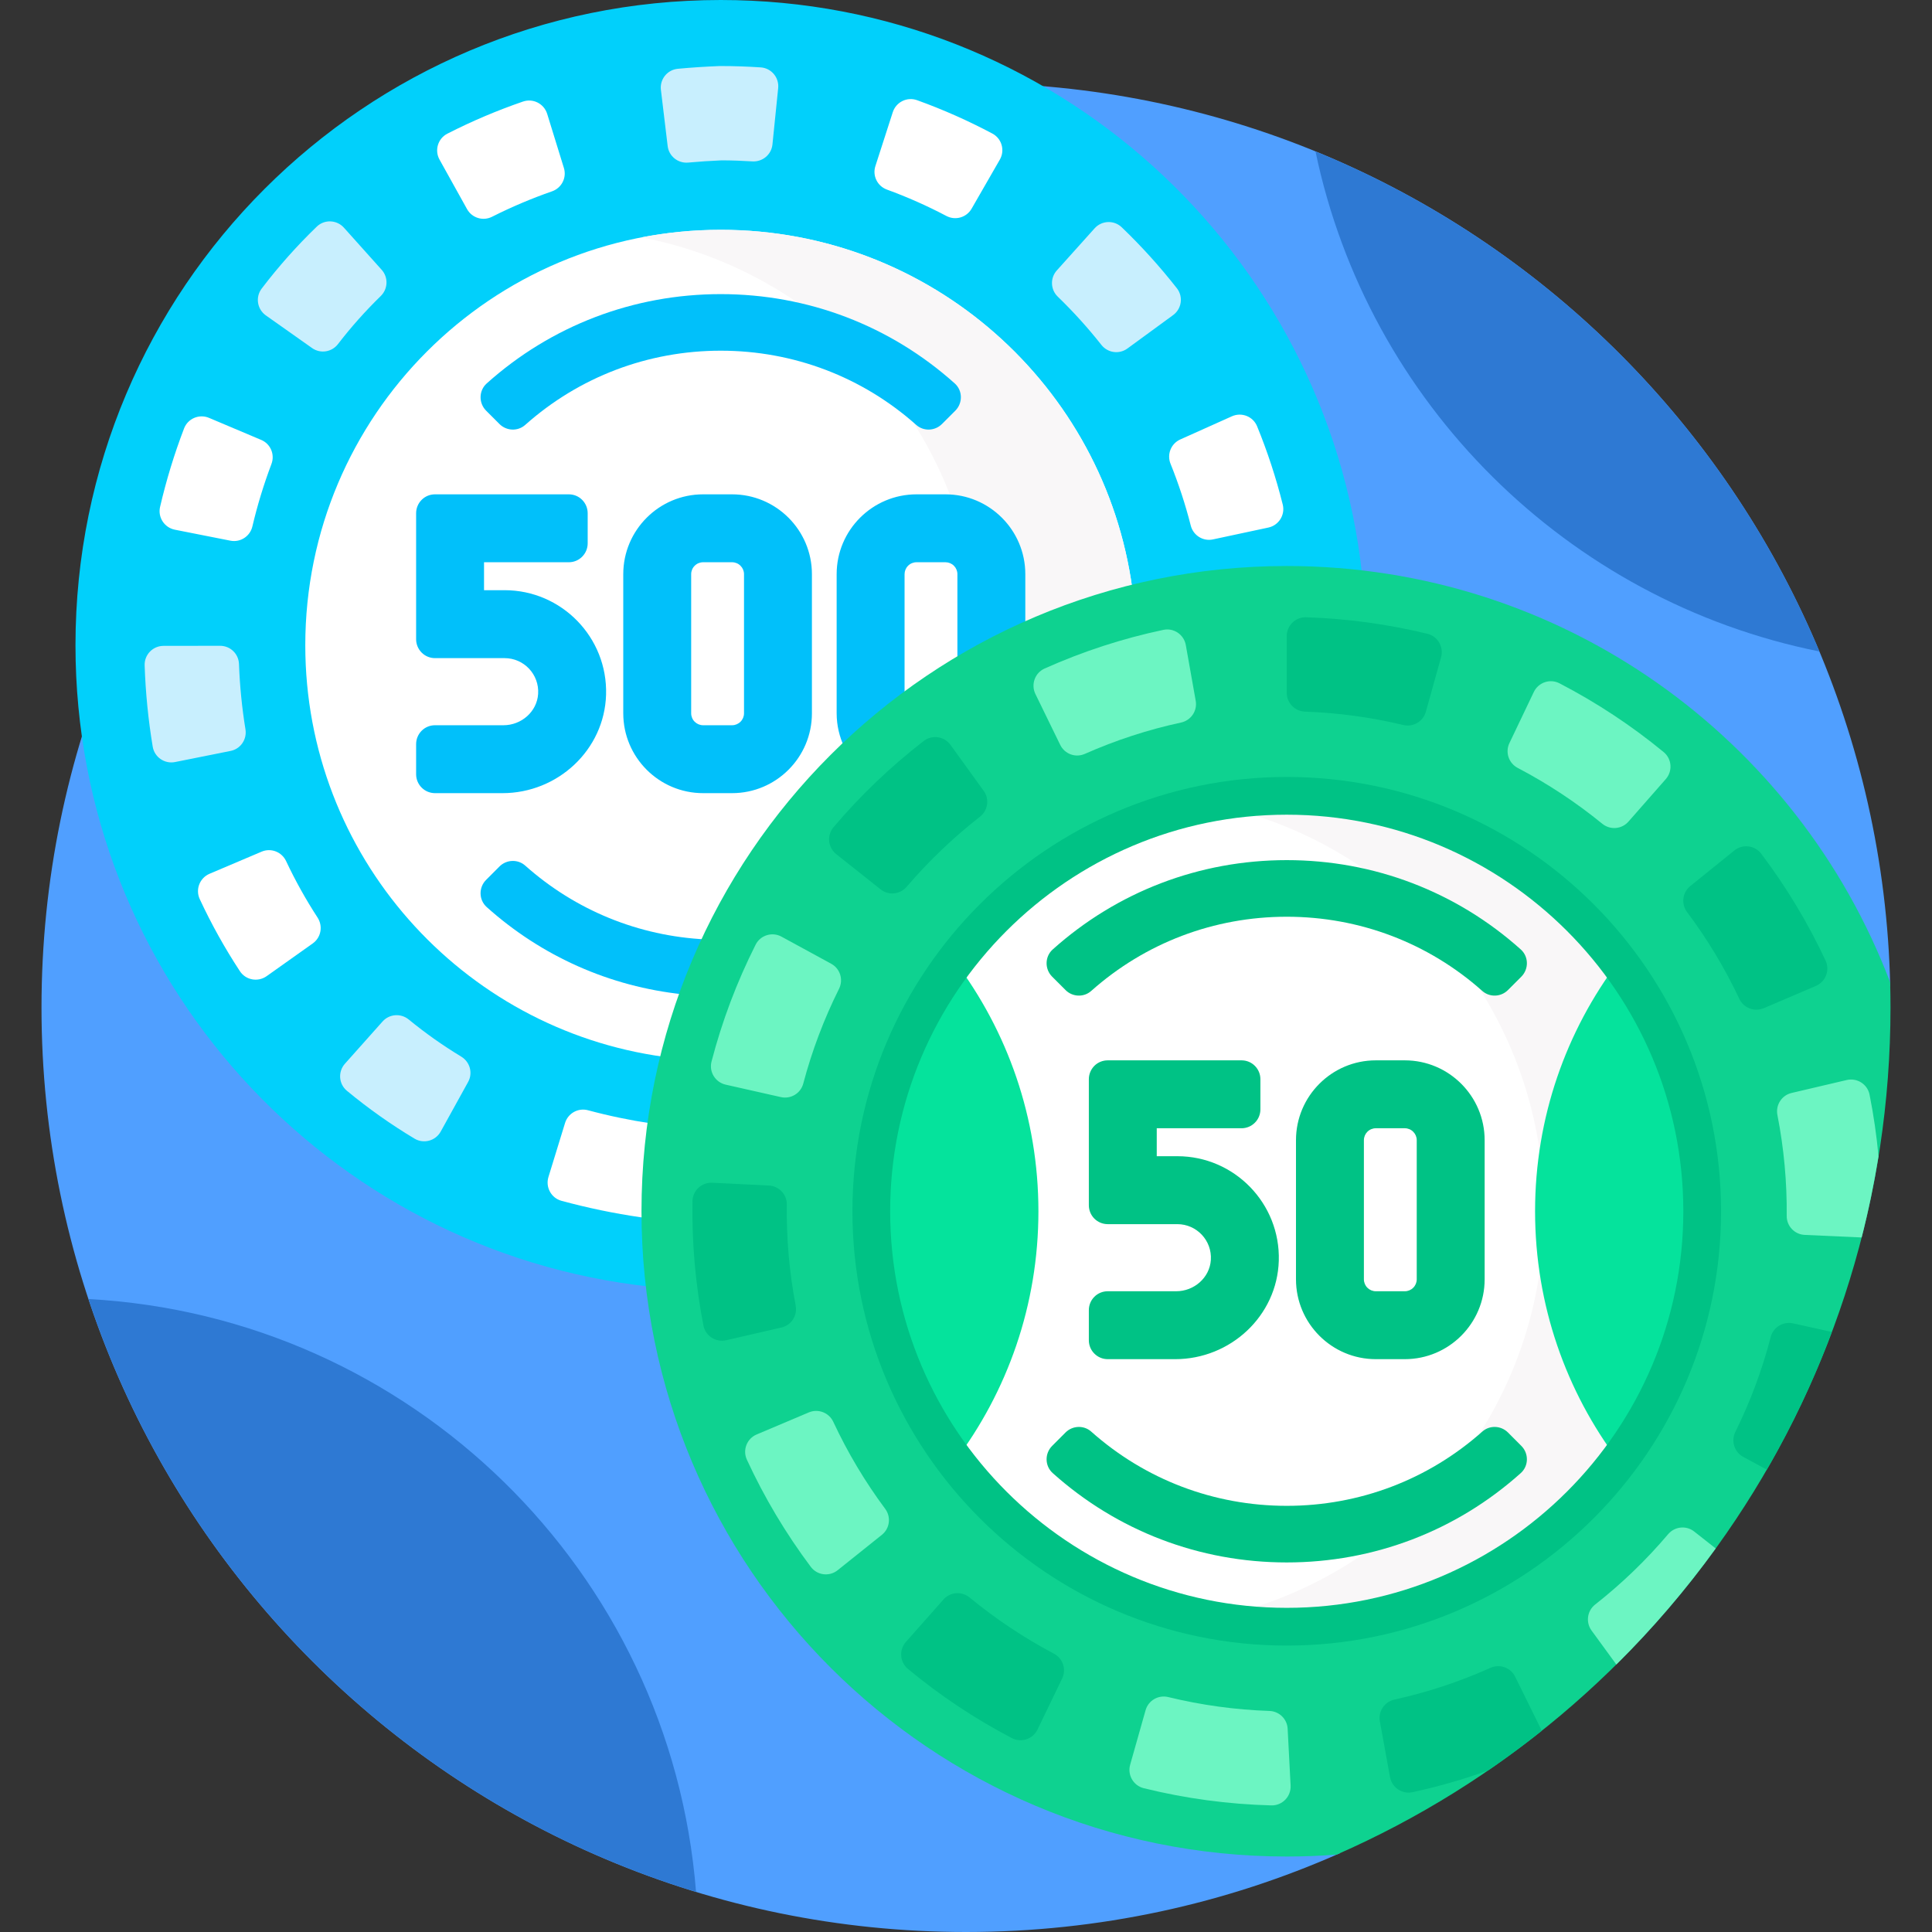 <?xml version="1.0" encoding="UTF-8"?> <svg xmlns="http://www.w3.org/2000/svg" width="60" height="60" viewBox="0 0 60 60" fill="none"><rect x="0" y="0" width="60" height="60" fill="#333333" stroke="none"/><path d="M41.602 57.473L41.502 57.48C40.989 57.519 40.475 57.539 39.961 57.539C28.976 57.539 20.039 48.602 20.039 37.617C20.039 26.632 28.976 17.695 39.961 17.695C44.083 17.695 48.038 18.943 51.398 21.304C54.684 23.613 57.171 26.809 58.59 30.547L58.633 30.659L58.703 30.631C58.353 15.079 45.637 2.578 30 2.578C14.143 2.578 1.289 15.432 1.289 31.289C1.289 47.146 14.143 60 30 60C34.136 60 38.067 59.124 41.62 57.549L41.602 57.473Z" fill="#509FFF"></path><path d="M20.039 37.617C20.039 26.632 28.976 17.695 39.961 17.695C40.748 17.695 41.529 17.741 42.3 17.831C41.201 7.803 32.704 0 22.383 0C11.316 0 2.344 8.972 2.344 20.039C2.344 30.361 10.148 38.858 20.177 39.957C20.085 39.18 20.039 38.399 20.039 37.617Z" fill="#01D0FB"></path><path d="M56.503 20.232C53.566 13.2 47.912 7.588 40.854 4.703C42.486 12.517 48.668 18.659 56.503 20.232ZM2.748 40.343C5.668 49.139 12.727 56.045 21.616 58.755C20.831 48.798 12.77 40.889 2.748 40.343Z" fill="#2E79D3"></path><path d="M20.039 37.617C20.039 36.692 20.104 35.782 20.227 34.89C19.565 34.79 18.909 34.654 18.262 34.48C18.116 34.44 17.959 34.459 17.826 34.532C17.693 34.606 17.593 34.728 17.549 34.873L17.032 36.554C16.936 36.87 17.118 37.205 17.436 37.292C18.246 37.512 19.069 37.683 19.9 37.804C19.948 37.811 19.995 37.81 20.041 37.806C20.041 37.743 20.039 37.68 20.039 37.617Z" fill="white"></path><path d="M12.873 35.361C12.137 34.92 11.435 34.423 10.774 33.876C10.518 33.664 10.491 33.282 10.712 33.035L11.882 31.722C12.093 31.487 12.45 31.462 12.694 31.662C13.207 32.083 13.752 32.468 14.325 32.815C14.595 32.979 14.691 33.325 14.538 33.601L13.687 35.141C13.527 35.431 13.158 35.532 12.873 35.361Z" fill="#C8EFFE"></path><path d="M7.451 30.162C6.981 29.447 6.564 28.698 6.203 27.922C6.064 27.622 6.202 27.266 6.507 27.136L8.125 26.449C8.416 26.325 8.751 26.456 8.885 26.742C9.171 27.349 9.497 27.935 9.863 28.497C10.035 28.762 9.971 29.114 9.714 29.298L8.28 30.316C8.01 30.507 7.633 30.439 7.451 30.162Z" fill="white"></path><path d="M4.743 23.19C4.604 22.354 4.52 21.509 4.492 20.662C4.481 20.332 4.748 20.058 5.078 20.058L6.837 20.056C7.153 20.056 7.411 20.306 7.422 20.622C7.447 21.302 7.514 21.979 7.623 22.65C7.674 22.962 7.471 23.259 7.161 23.321L5.437 23.666C5.113 23.731 4.798 23.516 4.743 23.19Z" fill="#C8EFFE"></path><path d="M7.154 16.791L5.429 16.45C5.105 16.385 4.896 16.065 4.971 15.743C5.163 14.915 5.412 14.1 5.716 13.306C5.834 12.997 6.186 12.849 6.491 12.977L8.112 13.662C8.403 13.784 8.542 14.115 8.43 14.41C8.191 15.043 7.993 15.691 7.838 16.349C7.766 16.657 7.464 16.853 7.154 16.791ZM36.98 16.322C36.814 15.669 36.604 15.028 36.352 14.403C36.234 14.11 36.366 13.777 36.654 13.648L38.259 12.928C38.561 12.793 38.916 12.933 39.041 13.24C39.364 14.03 39.63 14.842 39.837 15.67C39.917 15.991 39.713 16.315 39.389 16.384L37.669 16.752C37.361 16.818 37.057 16.627 36.98 16.322Z" fill="white"></path><path d="M34.206 10.713C33.788 10.183 33.335 9.682 32.85 9.213C32.623 8.994 32.609 8.635 32.819 8.4L33.994 7.091C34.215 6.845 34.597 6.829 34.836 7.058C35.451 7.648 36.023 8.281 36.549 8.952C36.753 9.212 36.699 9.591 36.432 9.786L35.012 10.824C34.757 11.01 34.402 10.96 34.206 10.713ZM9.693 10.81L8.256 9.795C7.986 9.604 7.926 9.226 8.127 8.962C8.647 8.278 9.219 7.635 9.838 7.038C10.076 6.808 10.459 6.824 10.681 7.071L11.854 8.38C12.065 8.616 12.05 8.973 11.824 9.194C11.347 9.659 10.903 10.157 10.497 10.685C10.305 10.936 9.951 10.992 9.693 10.81Z" fill="#C8EFFE"></path><path d="M14.505 6.495L13.65 4.957C13.489 4.668 13.599 4.301 13.894 4.151C14.652 3.764 15.437 3.431 16.242 3.154C16.555 3.046 16.895 3.22 16.993 3.536L17.512 5.216C17.606 5.518 17.442 5.838 17.144 5.942C16.507 6.164 15.885 6.427 15.283 6.731C15.001 6.874 14.658 6.77 14.505 6.495ZM29.391 6.707C28.795 6.393 28.178 6.119 27.545 5.888C27.248 5.78 27.089 5.459 27.186 5.158L27.726 3.484C27.828 3.169 28.17 2.999 28.482 3.112C29.285 3.401 30.066 3.748 30.819 4.148C31.112 4.304 31.216 4.672 31.05 4.958L30.173 6.483C30.015 6.756 29.67 6.854 29.391 6.707Z" fill="white"></path><path d="M20.735 4.536L20.525 2.79C20.486 2.463 20.723 2.167 21.051 2.136C21.471 2.097 21.897 2.069 22.325 2.052C22.345 2.051 22.364 2.051 22.383 2.051C22.797 2.051 23.213 2.065 23.626 2.093C23.956 2.116 24.201 2.409 24.167 2.738L23.989 4.487C23.957 4.802 23.68 5.032 23.364 5.012C23.047 4.992 22.73 4.981 22.412 4.98C22.062 4.995 21.715 5.018 21.372 5.049C21.056 5.078 20.773 4.852 20.735 4.536Z" fill="#C8EFFE"></path><path d="M35.165 18.28C34.307 11.987 28.912 7.137 22.383 7.137C15.257 7.137 9.481 12.914 9.481 20.039C9.481 26.568 14.331 31.963 20.624 32.821C22.395 25.682 28.026 20.052 35.165 18.28Z" fill="white"></path><path d="M30.374 20.039C30.374 20.08 30.372 20.12 30.371 20.16C31.881 19.328 33.492 18.696 35.165 18.28C34.307 11.987 28.912 7.137 22.383 7.137C21.543 7.137 20.723 7.218 19.927 7.372C25.878 8.518 30.374 13.753 30.374 20.039Z" fill="#F9F7F8"></path><path d="M21.919 29.174C19.831 29.071 17.871 28.27 16.311 26.882C16.081 26.677 15.73 26.692 15.512 26.909L15.097 27.325C14.861 27.56 14.867 27.948 15.115 28.17C16.825 29.703 18.942 30.64 21.212 30.88C21.421 30.301 21.657 29.732 21.919 29.174ZM29.253 13.169C29.035 13.386 28.684 13.401 28.454 13.196C26.779 11.706 24.643 10.891 22.383 10.891C20.122 10.891 17.986 11.706 16.311 13.196C16.081 13.401 15.73 13.386 15.512 13.169L15.097 12.754C14.862 12.518 14.867 12.13 15.115 11.908C17.116 10.114 19.674 9.134 22.383 9.134C25.091 9.134 27.649 10.114 29.651 11.908C29.899 12.13 29.904 12.518 29.668 12.754L29.253 13.169ZM15.605 24.632H13.509C13.354 24.632 13.204 24.57 13.095 24.46C12.985 24.351 12.923 24.201 12.923 24.046V23.109C12.923 22.953 12.985 22.804 13.095 22.694C13.204 22.584 13.354 22.523 13.509 22.523H15.635C16.19 22.523 16.675 22.105 16.712 21.552C16.752 20.945 16.27 20.439 15.672 20.439H13.509C13.353 20.439 13.204 20.377 13.095 20.267C12.985 20.157 12.923 20.008 12.923 19.853V15.938C12.923 15.782 12.985 15.633 13.095 15.523C13.204 15.413 13.353 15.352 13.509 15.352H17.665C17.821 15.352 17.97 15.413 18.079 15.523C18.189 15.633 18.251 15.782 18.251 15.938V16.875C18.251 17.03 18.189 17.179 18.079 17.289C17.97 17.399 17.821 17.461 17.665 17.461H15.032V18.329H15.672C17.441 18.329 18.875 19.795 18.822 21.576C18.771 23.29 17.32 24.632 15.605 24.632ZM22.735 24.632H21.835C20.468 24.632 19.356 23.52 19.356 22.152V17.831C19.356 16.464 20.468 15.352 21.835 15.352H22.735C24.103 15.352 25.215 16.464 25.215 17.831V22.152C25.215 23.52 24.103 24.632 22.735 24.632ZM21.835 17.461C21.737 17.461 21.643 17.5 21.574 17.57C21.504 17.639 21.465 17.733 21.465 17.831V22.152C21.465 22.251 21.504 22.345 21.574 22.414C21.643 22.483 21.737 22.523 21.835 22.523H22.735C22.834 22.523 22.928 22.483 22.997 22.414C23.067 22.345 23.106 22.251 23.106 22.152V17.831C23.106 17.733 23.067 17.639 22.997 17.57C22.928 17.5 22.834 17.461 22.735 17.461H21.835ZM28.092 21.626V17.831C28.093 17.733 28.131 17.639 28.201 17.57C28.27 17.5 28.364 17.461 28.463 17.461H29.363C29.461 17.461 29.555 17.5 29.625 17.57C29.694 17.639 29.733 17.733 29.733 17.831V20.527C30.414 20.119 31.118 19.751 31.842 19.426V17.831C31.842 16.464 30.73 15.352 29.363 15.352H28.463C27.095 15.352 25.983 16.464 25.983 17.831V22.152C25.983 22.529 26.07 22.885 26.221 23.205C26.812 22.641 27.437 22.114 28.092 21.626Z" fill="#01C0FA"></path><path d="M58.7 30.506C55.831 22.949 48.524 17.578 39.961 17.578C28.894 17.578 19.922 26.55 19.922 37.617C19.922 48.684 28.894 57.656 39.961 57.656C40.482 57.656 40.999 57.636 41.511 57.597C51.636 53.16 58.711 43.052 58.711 31.289C58.711 31.027 58.707 30.766 58.7 30.506Z" fill="#0ED290"></path><path d="M39.961 50.519C47.087 50.519 52.863 44.743 52.863 37.617C52.863 30.492 47.087 24.715 39.961 24.715C32.835 24.715 27.059 30.492 27.059 37.617C27.059 44.743 32.835 50.519 39.961 50.519Z" fill="white"></path><path d="M39.961 24.715C39.121 24.715 38.301 24.797 37.506 24.95C43.457 26.096 47.952 31.331 47.952 37.617C47.952 43.903 43.457 49.138 37.506 50.285C38.315 50.441 39.137 50.519 39.961 50.519C47.086 50.519 52.863 44.743 52.863 37.617C52.863 30.492 47.086 24.715 39.961 24.715Z" fill="#F9F7F8"></path><path d="M27.059 37.617C27.059 40.531 28.025 43.218 29.654 45.378C31.283 43.218 32.249 40.531 32.249 37.617C32.249 34.703 31.283 32.016 29.654 29.856C28.025 32.016 27.059 34.704 27.059 37.617ZM52.863 37.617C52.863 40.531 51.897 43.218 50.268 45.378C48.639 43.218 47.673 40.531 47.673 37.617C47.673 34.703 48.639 32.016 50.268 29.856C51.897 32.016 52.863 34.704 52.863 37.617Z" fill="#05E39C"></path><path d="M39.961 51.105C32.524 51.105 26.473 45.054 26.473 37.617C26.473 30.18 32.524 24.129 39.961 24.129C47.398 24.129 53.449 30.18 53.449 37.617C53.449 45.054 47.398 51.105 39.961 51.105ZM39.961 25.301C33.17 25.301 27.645 30.826 27.645 37.617C27.645 44.408 33.17 49.933 39.961 49.933C46.752 49.933 52.277 44.408 52.277 37.617C52.277 30.826 46.752 25.301 39.961 25.301Z" fill="#00C285"></path><path d="M39.961 48.523C37.252 48.523 34.695 47.542 32.693 45.748C32.445 45.526 32.44 45.138 32.676 44.903L33.091 44.487C33.308 44.27 33.66 44.255 33.889 44.46C35.565 45.95 37.7 46.765 39.961 46.765C42.222 46.765 44.357 45.95 46.033 44.46C46.263 44.255 46.614 44.27 46.831 44.487L47.246 44.903C47.482 45.138 47.477 45.526 47.229 45.748C45.227 47.542 42.669 48.523 39.961 48.523ZM46.831 30.747C46.614 30.965 46.263 30.979 46.033 30.774C44.357 29.284 42.222 28.47 39.961 28.47C37.7 28.47 35.565 29.284 33.889 30.774C33.66 30.979 33.308 30.965 33.091 30.747L32.676 30.332C32.44 30.096 32.445 29.708 32.693 29.486C34.695 27.692 37.252 26.712 39.961 26.712C42.669 26.712 45.227 27.692 47.229 29.486C47.477 29.708 47.482 30.096 47.246 30.332L46.831 30.747ZM36.497 42.21H34.401C34.245 42.21 34.096 42.148 33.987 42.038C33.877 41.929 33.815 41.78 33.815 41.624V40.687C33.815 40.531 33.877 40.382 33.987 40.272C34.096 40.163 34.245 40.101 34.401 40.101H36.527C37.082 40.101 37.567 39.683 37.604 39.13C37.644 38.523 37.162 38.017 36.564 38.017H34.401C34.245 38.017 34.096 37.955 33.986 37.845C33.877 37.735 33.815 37.586 33.815 37.431V33.516C33.815 33.36 33.877 33.211 33.986 33.101C34.096 32.991 34.245 32.93 34.401 32.93H38.557C38.713 32.93 38.862 32.991 38.971 33.101C39.081 33.211 39.143 33.36 39.143 33.516V34.453C39.143 34.608 39.081 34.758 38.971 34.867C38.862 34.977 38.713 35.039 38.557 35.039H35.924V35.907H36.564C38.333 35.907 39.767 37.373 39.714 39.154C39.663 40.868 38.212 42.21 36.497 42.21ZM43.627 42.21H42.727C41.36 42.21 40.248 41.098 40.248 39.73V35.409C40.248 34.042 41.36 32.93 42.727 32.93H43.627C44.995 32.93 46.107 34.042 46.107 35.409V39.73C46.107 41.098 44.995 42.21 43.627 42.21ZM42.727 35.039C42.629 35.039 42.535 35.078 42.465 35.148C42.396 35.217 42.357 35.311 42.357 35.409V39.73C42.357 39.829 42.396 39.923 42.465 39.992C42.535 40.062 42.629 40.101 42.727 40.101H43.627C43.726 40.101 43.82 40.062 43.889 39.992C43.959 39.923 43.998 39.829 43.998 39.73V35.409C43.998 35.311 43.959 35.217 43.889 35.148C43.82 35.078 43.726 35.039 43.627 35.039H42.727ZM30.433 25.365C30.682 25.171 30.735 24.816 30.549 24.56L29.519 23.134C29.326 22.866 28.948 22.81 28.687 23.012C27.663 23.804 26.724 24.701 25.886 25.689C25.672 25.941 25.712 26.32 25.97 26.526L27.348 27.62C27.466 27.714 27.617 27.759 27.768 27.744C27.919 27.729 28.059 27.656 28.157 27.54C28.841 26.741 29.604 26.012 30.433 25.365Z" fill="#00C285"></path><path d="M25.879 44.157C25.815 44.019 25.7 43.911 25.559 43.857C25.417 43.802 25.26 43.804 25.12 43.863L23.5 44.548C23.195 44.676 23.056 45.032 23.195 45.332C23.738 46.508 24.403 47.623 25.18 48.66C25.378 48.925 25.757 48.971 26.015 48.764L27.388 47.665C27.634 47.467 27.679 47.111 27.49 46.858C26.863 46.014 26.323 45.109 25.879 44.157ZM22.537 33.685L24.253 34.072C24.401 34.105 24.556 34.079 24.686 34C24.815 33.922 24.909 33.795 24.947 33.648C25.216 32.633 25.588 31.648 26.057 30.708C26.198 30.425 26.092 30.082 25.815 29.931L24.271 29.089C23.981 28.93 23.616 29.042 23.467 29.337C22.883 30.495 22.424 31.712 22.097 32.967C22.014 33.287 22.214 33.612 22.537 33.685ZM58.061 33.995C57.996 33.671 57.674 33.466 57.352 33.541L55.639 33.943C55.332 34.015 55.139 34.317 55.199 34.627C55.401 35.659 55.498 36.709 55.488 37.761C55.486 37.912 55.544 38.059 55.648 38.169C55.752 38.279 55.895 38.344 56.047 38.351L57.804 38.43C57.808 38.43 57.812 38.429 57.816 38.429C58.028 37.599 58.202 36.759 58.339 35.913C58.28 35.269 58.187 34.629 58.061 33.995Z" fill="#6CF5C2"></path><path d="M54.016 31.02C54.08 31.157 54.195 31.264 54.337 31.318C54.479 31.372 54.636 31.369 54.776 31.31L56.393 30.619C56.697 30.489 56.835 30.133 56.696 29.834C56.147 28.66 55.477 27.547 54.696 26.513C54.497 26.25 54.118 26.205 53.861 26.413L52.493 27.518C52.375 27.613 52.298 27.751 52.28 27.902C52.261 28.052 52.302 28.204 52.393 28.325C53.024 29.166 53.568 30.069 54.016 31.02ZM44.281 22.104L44.754 20.41C44.842 20.091 44.651 19.761 44.33 19.683C43.096 19.383 41.834 19.211 40.564 19.17C40.234 19.159 39.961 19.426 39.961 19.756V21.515C39.961 21.831 40.212 22.089 40.527 22.1C41.559 22.137 42.581 22.276 43.579 22.515C43.886 22.589 44.196 22.408 44.281 22.104Z" fill="#00C285"></path><path d="M47.135 23.849C48.066 24.337 48.946 24.918 49.761 25.583C49.878 25.679 50.029 25.726 50.18 25.714C50.331 25.701 50.472 25.631 50.572 25.517L51.733 24.195C51.95 23.947 51.922 23.566 51.666 23.356C50.666 22.533 49.581 21.818 48.431 21.221C48.138 21.069 47.777 21.192 47.634 21.49L46.876 23.078C46.74 23.362 46.855 23.703 47.135 23.849Z" fill="#6CF5C2"></path><path d="M24.71 40.545C24.513 39.511 24.421 38.46 24.435 37.408C24.439 37.093 24.192 36.833 23.878 36.818L22.121 36.731C21.792 36.715 21.512 36.973 21.506 37.302C21.484 38.598 21.598 39.893 21.846 41.166C21.909 41.49 22.231 41.696 22.553 41.622L24.267 41.227C24.575 41.157 24.77 40.855 24.71 40.545ZM32.73 51.356C31.801 50.864 30.923 50.28 30.111 49.611C29.994 49.515 29.844 49.467 29.693 49.479C29.542 49.49 29.401 49.56 29.3 49.674L28.134 50.991C27.915 51.239 27.942 51.619 28.197 51.83C29.194 52.657 30.275 53.377 31.423 53.978C31.715 54.132 32.077 54.01 32.221 53.712L32.986 52.128C33.051 51.992 33.062 51.835 33.014 51.69C32.966 51.546 32.865 51.426 32.73 51.356ZM47.832 53.648L47.054 52.07C46.987 51.934 46.87 51.83 46.727 51.779C46.584 51.727 46.427 51.734 46.288 51.796C45.33 52.226 44.331 52.556 43.305 52.782C43.157 52.814 43.027 52.903 42.942 53.029C42.858 53.155 42.826 53.309 42.853 53.459L43.168 55.189C43.228 55.514 43.544 55.728 43.867 55.658C44.665 55.485 45.45 55.26 46.218 54.982C46.784 54.594 47.336 54.186 47.873 53.758C47.863 53.72 47.849 53.683 47.832 53.648ZM55.684 41.098C55.535 41.066 55.38 41.092 55.251 41.171C55.122 41.251 55.028 41.377 54.991 41.524C54.726 42.541 54.358 43.528 53.893 44.469C53.753 44.752 53.861 45.095 54.138 45.245L54.871 45.641C55.661 44.274 56.337 42.844 56.891 41.365L55.684 41.098Z" fill="#00C285"></path><path d="M52.615 47.563C52.367 47.367 52.01 47.405 51.806 47.645C51.126 48.448 50.366 49.18 49.539 49.83C49.419 49.924 49.341 50.06 49.32 50.21C49.299 50.361 49.337 50.513 49.426 50.636L50.197 51.693C51.323 50.579 52.355 49.373 53.283 48.089L52.615 47.563ZM39.424 53.135C38.364 53.099 37.311 52.955 36.281 52.704C35.974 52.629 35.663 52.809 35.577 53.112L35.098 54.805C35.008 55.123 35.198 55.454 35.519 55.534C36.817 55.855 38.146 56.034 39.483 56.068C39.824 56.077 40.099 55.791 40.081 55.451L39.989 53.69C39.982 53.543 39.919 53.405 39.815 53.302C39.71 53.2 39.571 53.14 39.424 53.135ZM37.134 21.764L36.826 20.032C36.768 19.707 36.452 19.492 36.129 19.561C34.861 19.829 33.624 20.232 32.441 20.762C32.139 20.897 32.011 21.257 32.156 21.554L32.927 23.135C32.994 23.271 33.111 23.376 33.253 23.428C33.396 23.48 33.553 23.474 33.692 23.412C34.652 22.987 35.653 22.66 36.679 22.439C36.988 22.372 37.189 22.075 37.134 21.764Z" fill="#6CF5C2"></path></svg> 